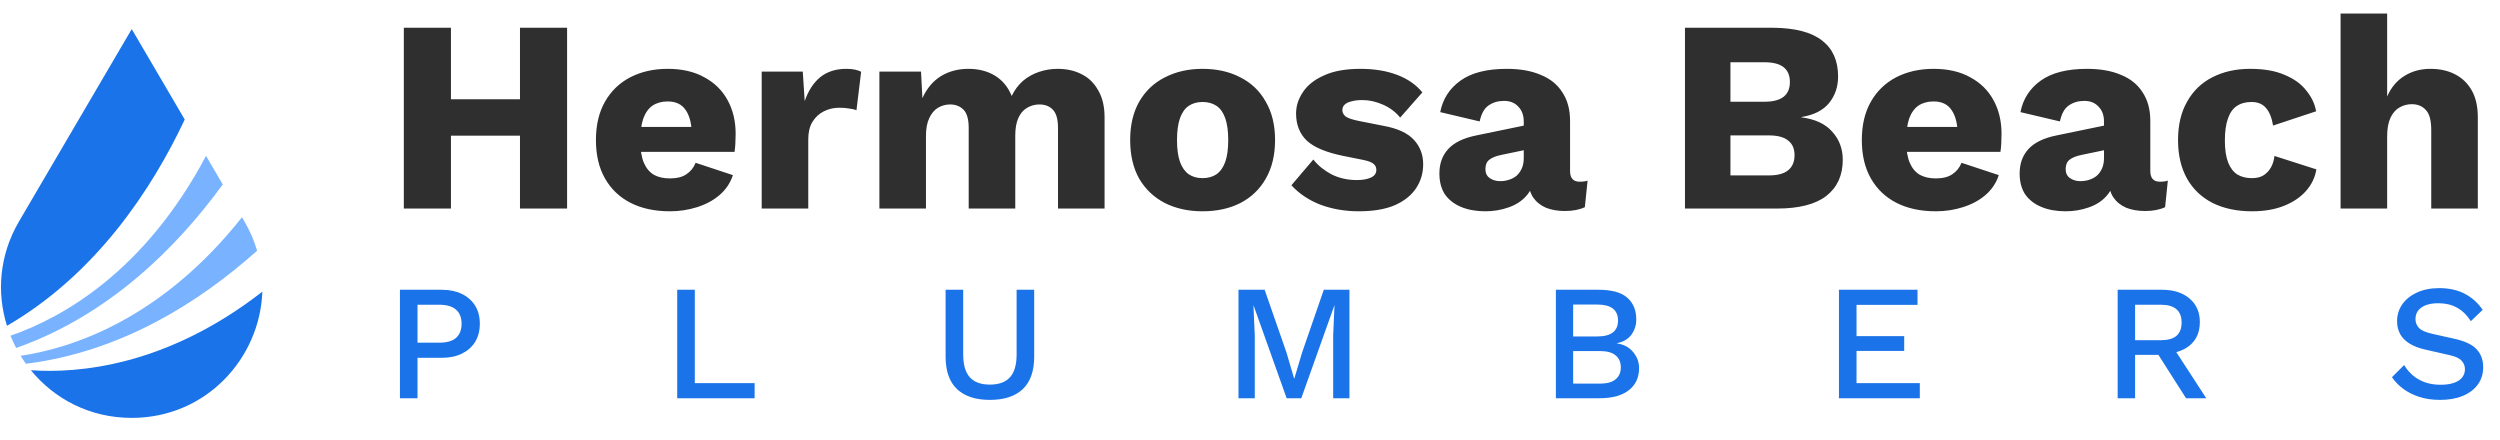 <svg xmlns="http://www.w3.org/2000/svg" width="250" height="44" viewBox="0 0 250 44" fill="none"><path d="M56.709 2.775V20.855H51.998V2.775H56.709ZM45.094 2.775V20.855H40.383V2.775H45.094ZM54.518 9.925V13.568H42.684V9.925H54.518ZM66.989 21.129C65.473 21.129 64.158 20.846 63.044 20.279C61.949 19.713 61.099 18.901 60.497 17.841C59.894 16.782 59.593 15.504 59.593 14.006C59.593 12.509 59.894 11.23 60.497 10.171C61.099 9.112 61.939 8.299 63.017 7.733C64.113 7.167 65.364 6.884 66.77 6.884C68.213 6.884 69.436 7.167 70.441 7.733C71.463 8.281 72.24 9.048 72.769 10.034C73.299 11.002 73.564 12.116 73.564 13.376C73.564 13.705 73.554 14.034 73.536 14.362C73.518 14.691 73.49 14.965 73.454 15.184H62.606V12.691H71.399L69.18 13.541C69.18 12.445 68.98 11.605 68.578 11.02C68.194 10.436 67.592 10.144 66.77 10.144C66.186 10.144 65.683 10.281 65.263 10.555C64.861 10.829 64.551 11.258 64.332 11.842C64.131 12.427 64.031 13.175 64.031 14.088C64.031 14.983 64.149 15.714 64.387 16.28C64.624 16.828 64.962 17.23 65.4 17.485C65.838 17.723 66.368 17.841 66.989 17.841C67.683 17.841 68.231 17.704 68.633 17.43C69.053 17.157 69.363 16.773 69.564 16.28L73.29 17.513C73.034 18.298 72.587 18.965 71.947 19.512C71.326 20.042 70.578 20.444 69.701 20.718C68.843 20.992 67.939 21.129 66.989 21.129ZM76.169 20.855V7.158H80.278L80.47 10.116C80.817 9.094 81.328 8.299 82.004 7.733C82.698 7.167 83.574 6.884 84.633 6.884C84.98 6.884 85.273 6.911 85.51 6.966C85.766 7.021 85.967 7.094 86.113 7.185L85.647 11.02C85.464 10.947 85.227 10.893 84.935 10.856C84.661 10.801 84.323 10.774 83.921 10.774C83.373 10.774 82.862 10.893 82.387 11.13C81.912 11.367 81.529 11.723 81.237 12.198C80.963 12.655 80.826 13.239 80.826 13.951V20.855H76.169ZM87.939 20.855V7.158H92.103L92.24 9.815C92.679 8.847 93.29 8.117 94.076 7.624C94.879 7.13 95.802 6.884 96.843 6.884C97.865 6.884 98.751 7.112 99.5 7.569C100.248 8.025 100.805 8.701 101.171 9.596C101.463 8.993 101.837 8.491 102.294 8.089C102.769 7.687 103.307 7.386 103.91 7.185C104.513 6.984 105.134 6.884 105.773 6.884C106.686 6.884 107.49 7.067 108.184 7.432C108.878 7.779 109.425 8.318 109.827 9.048C110.247 9.76 110.457 10.655 110.457 11.733V20.855H105.8V12.801C105.8 11.924 105.627 11.313 105.28 10.966C104.951 10.619 104.504 10.445 103.937 10.445C103.481 10.445 103.061 10.564 102.677 10.801C102.312 11.02 102.029 11.358 101.828 11.815C101.627 12.271 101.527 12.847 101.527 13.541V20.855H96.87V12.801C96.87 11.924 96.696 11.313 96.349 10.966C96.002 10.619 95.555 10.445 95.007 10.445C94.587 10.445 94.185 10.555 93.802 10.774C93.436 10.993 93.144 11.34 92.925 11.815C92.706 12.271 92.596 12.874 92.596 13.623V20.855H87.939ZM120.248 6.884C121.691 6.884 122.951 7.167 124.028 7.733C125.124 8.281 125.973 9.094 126.576 10.171C127.197 11.23 127.507 12.509 127.507 14.006C127.507 15.504 127.197 16.791 126.576 17.869C125.973 18.928 125.124 19.741 124.028 20.307C122.951 20.855 121.691 21.129 120.248 21.129C118.842 21.129 117.591 20.855 116.495 20.307C115.399 19.741 114.541 18.928 113.92 17.869C113.317 16.791 113.016 15.504 113.016 14.006C113.016 12.509 113.317 11.23 113.92 10.171C114.541 9.094 115.399 8.281 116.495 7.733C117.591 7.167 118.842 6.884 120.248 6.884ZM120.248 10.198C119.718 10.198 119.262 10.326 118.878 10.582C118.495 10.838 118.203 11.249 118.002 11.815C117.801 12.381 117.7 13.111 117.7 14.006C117.7 14.901 117.801 15.632 118.002 16.198C118.203 16.746 118.495 17.157 118.878 17.43C119.262 17.686 119.718 17.814 120.248 17.814C120.796 17.814 121.262 17.686 121.645 17.43C122.029 17.157 122.321 16.746 122.522 16.198C122.723 15.632 122.823 14.901 122.823 14.006C122.823 13.111 122.723 12.381 122.522 11.815C122.321 11.249 122.029 10.838 121.645 10.582C121.262 10.326 120.796 10.198 120.248 10.198ZM135.88 21.129C134.51 21.129 133.232 20.91 132.045 20.471C130.876 20.015 129.908 19.366 129.141 18.526L131.332 15.951C131.789 16.536 132.392 17.029 133.14 17.43C133.907 17.814 134.757 18.006 135.688 18.006C136.254 18.006 136.72 17.924 137.085 17.759C137.45 17.595 137.633 17.339 137.633 16.992C137.633 16.736 137.542 16.536 137.359 16.39C137.176 16.225 136.811 16.088 136.263 15.979L134.346 15.595C132.629 15.248 131.405 14.737 130.675 14.061C129.963 13.367 129.607 12.463 129.607 11.349C129.607 10.6 129.835 9.888 130.291 9.212C130.748 8.518 131.451 7.961 132.401 7.541C133.35 7.103 134.565 6.884 136.044 6.884C137.432 6.884 138.656 7.085 139.715 7.487C140.774 7.888 141.614 8.473 142.235 9.24L140.016 11.76C139.578 11.212 139.012 10.783 138.318 10.473C137.624 10.162 136.93 10.007 136.236 10.007C135.798 10.007 135.423 10.052 135.113 10.144C134.821 10.217 134.601 10.326 134.455 10.473C134.309 10.619 134.236 10.801 134.236 11.02C134.236 11.258 134.346 11.468 134.565 11.65C134.802 11.815 135.231 11.961 135.852 12.089L138.345 12.582C139.751 12.838 140.765 13.303 141.386 13.979C142.007 14.655 142.317 15.467 142.317 16.417C142.317 17.312 142.08 18.115 141.605 18.828C141.13 19.54 140.418 20.106 139.468 20.526C138.519 20.928 137.322 21.129 135.88 21.129ZM152.376 12.171C152.376 11.532 152.194 11.03 151.829 10.664C151.482 10.281 151.007 10.089 150.404 10.089C149.801 10.089 149.281 10.244 148.843 10.555C148.423 10.847 148.13 11.377 147.966 12.143L144.021 11.212C144.277 9.897 144.953 8.847 146.048 8.062C147.144 7.277 148.687 6.884 150.678 6.884C152.011 6.884 153.143 7.085 154.075 7.487C155.024 7.87 155.746 8.454 156.239 9.24C156.75 10.007 157.006 10.956 157.006 12.089V17.102C157.006 17.814 157.326 18.17 157.965 18.17C158.293 18.17 158.558 18.134 158.759 18.061L158.485 20.718C157.937 20.973 157.271 21.101 156.485 21.101C155.773 21.101 155.143 20.992 154.595 20.773C154.047 20.535 153.618 20.188 153.308 19.732C152.997 19.257 152.842 18.663 152.842 17.951V17.787L153.363 17.595C153.363 18.38 153.125 19.038 152.65 19.567C152.194 20.097 151.591 20.489 150.842 20.745C150.112 21.001 149.345 21.129 148.541 21.129C147.61 21.129 146.797 20.983 146.103 20.69C145.409 20.398 144.87 19.978 144.487 19.43C144.122 18.864 143.939 18.17 143.939 17.348C143.939 16.362 144.231 15.55 144.816 14.91C145.418 14.253 146.359 13.796 147.637 13.541L152.815 12.472L152.787 14.938L150.157 15.486C149.61 15.595 149.199 15.759 148.925 15.979C148.669 16.18 148.541 16.49 148.541 16.91C148.541 17.312 148.687 17.613 148.98 17.814C149.272 18.015 149.619 18.115 150.021 18.115C150.331 18.115 150.623 18.07 150.897 17.978C151.189 17.887 151.445 17.75 151.664 17.567C151.883 17.367 152.057 17.12 152.185 16.828C152.312 16.536 152.376 16.189 152.376 15.787V12.171ZM168.497 20.855V2.775H177.29C179.518 2.793 181.162 3.222 182.221 4.062C183.28 4.884 183.81 6.08 183.81 7.651C183.81 8.674 183.509 9.559 182.906 10.308C182.303 11.039 181.381 11.504 180.139 11.705V11.733C181.527 11.915 182.559 12.399 183.235 13.184C183.929 13.951 184.276 14.883 184.276 15.979C184.276 17.531 183.728 18.736 182.632 19.595C181.536 20.435 179.893 20.855 177.701 20.855H168.497ZM173.044 17.54H176.907C177.765 17.54 178.404 17.367 178.824 17.02C179.244 16.673 179.454 16.17 179.454 15.513C179.454 14.874 179.244 14.39 178.824 14.061C178.404 13.714 177.765 13.541 176.907 13.541H173.044V17.54ZM173.044 10.171H176.468C178.149 10.171 178.989 9.514 178.989 8.199C178.989 6.884 178.149 6.226 176.468 6.226H173.044V10.171ZM193.578 21.129C192.063 21.129 190.748 20.846 189.634 20.279C188.538 19.713 187.689 18.901 187.086 17.841C186.483 16.782 186.182 15.504 186.182 14.006C186.182 12.509 186.483 11.23 187.086 10.171C187.689 9.112 188.529 8.299 189.606 7.733C190.702 7.167 191.953 6.884 193.359 6.884C194.802 6.884 196.026 7.167 197.03 7.733C198.053 8.281 198.829 9.048 199.358 10.034C199.888 11.002 200.153 12.116 200.153 13.376C200.153 13.705 200.144 14.034 200.126 14.362C200.107 14.691 200.08 14.965 200.043 15.184H189.195V12.691H197.989L195.77 13.541C195.77 12.445 195.569 11.605 195.167 11.02C194.784 10.436 194.181 10.144 193.359 10.144C192.775 10.144 192.273 10.281 191.853 10.555C191.451 10.829 191.14 11.258 190.921 11.842C190.72 12.427 190.62 13.175 190.62 14.088C190.62 14.983 190.739 15.714 190.976 16.28C191.213 16.828 191.551 17.23 191.99 17.485C192.428 17.723 192.957 17.841 193.578 17.841C194.272 17.841 194.82 17.704 195.222 17.43C195.642 17.157 195.953 16.773 196.153 16.28L199.879 17.513C199.623 18.298 199.176 18.965 198.537 19.512C197.916 20.042 197.167 20.444 196.29 20.718C195.432 20.992 194.528 21.129 193.578 21.129ZM210.401 12.171C210.401 11.532 210.218 11.03 209.853 10.664C209.506 10.281 209.031 10.089 208.429 10.089C207.826 10.089 207.305 10.244 206.867 10.555C206.447 10.847 206.155 11.377 205.991 12.143L202.046 11.212C202.302 9.897 202.977 8.847 204.073 8.062C205.169 7.277 206.712 6.884 208.703 6.884C210.036 6.884 211.168 7.085 212.099 7.487C213.049 7.87 213.77 8.454 214.263 9.24C214.775 10.007 215.031 10.956 215.031 12.089V17.102C215.031 17.814 215.35 18.17 215.989 18.17C216.318 18.17 216.583 18.134 216.784 18.061L216.51 20.718C215.962 20.973 215.295 21.101 214.51 21.101C213.798 21.101 213.168 20.992 212.62 20.773C212.072 20.535 211.643 20.188 211.332 19.732C211.022 19.257 210.867 18.663 210.867 17.951V17.787L211.387 17.595C211.387 18.38 211.15 19.038 210.675 19.567C210.218 20.097 209.616 20.489 208.867 20.745C208.136 21.001 207.369 21.129 206.566 21.129C205.634 21.129 204.822 20.983 204.128 20.69C203.434 20.398 202.895 19.978 202.512 19.43C202.146 18.864 201.964 18.17 201.964 17.348C201.964 16.362 202.256 15.55 202.84 14.91C203.443 14.253 204.383 13.796 205.662 13.541L210.839 12.472L210.812 14.938L208.182 15.486C207.634 15.595 207.223 15.759 206.949 15.979C206.694 16.18 206.566 16.49 206.566 16.91C206.566 17.312 206.712 17.613 207.004 17.814C207.296 18.015 207.643 18.115 208.045 18.115C208.356 18.115 208.648 18.07 208.922 17.978C209.214 17.887 209.47 17.75 209.689 17.567C209.908 17.367 210.081 17.12 210.209 16.828C210.337 16.536 210.401 16.189 210.401 15.787V12.171ZM225.007 6.884C226.395 6.884 227.546 7.085 228.459 7.487C229.39 7.87 230.112 8.391 230.623 9.048C231.153 9.687 231.481 10.381 231.609 11.13L227.308 12.554C227.18 11.769 226.943 11.185 226.596 10.801C226.267 10.399 225.783 10.198 225.144 10.198C224.56 10.198 224.067 10.335 223.665 10.61C223.281 10.865 222.989 11.285 222.788 11.87C222.587 12.436 222.487 13.166 222.487 14.061C222.487 14.956 222.597 15.686 222.816 16.253C223.035 16.8 223.345 17.202 223.747 17.458C224.149 17.695 224.624 17.814 225.172 17.814C225.628 17.814 226.003 17.732 226.295 17.567C226.605 17.385 226.861 17.129 227.062 16.8C227.263 16.472 227.39 16.07 227.445 15.595L231.637 16.937C231.509 17.741 231.162 18.462 230.596 19.102C230.048 19.723 229.317 20.215 228.404 20.581C227.491 20.946 226.423 21.129 225.199 21.129C223.701 21.129 222.396 20.855 221.282 20.307C220.168 19.741 219.309 18.928 218.707 17.869C218.104 16.791 217.803 15.504 217.803 14.006C217.803 12.509 218.104 11.23 218.707 10.171C219.309 9.094 220.149 8.281 221.227 7.733C222.323 7.167 223.583 6.884 225.007 6.884ZM234.058 20.855V1.35H238.715V9.651C239.116 8.738 239.692 8.053 240.44 7.596C241.189 7.121 242.057 6.884 243.043 6.884C243.992 6.884 244.814 7.067 245.508 7.432C246.221 7.797 246.778 8.336 247.179 9.048C247.581 9.76 247.782 10.655 247.782 11.733V20.855H243.125V13.02C243.125 12.034 242.942 11.358 242.577 10.993C242.23 10.61 241.764 10.418 241.18 10.418C240.742 10.418 240.331 10.527 239.947 10.746C239.564 10.966 239.262 11.313 239.043 11.787C238.824 12.262 238.715 12.883 238.715 13.65V20.855H234.058Z" fill="#2F2F2F"></path><path d="M44.168 28.976C44.946 28.976 45.615 29.113 46.174 29.387C46.743 29.661 47.187 30.05 47.505 30.554C47.823 31.058 47.982 31.666 47.982 32.379C47.982 33.08 47.823 33.688 47.505 34.203C47.187 34.707 46.743 35.096 46.174 35.37C45.615 35.644 44.946 35.781 44.168 35.781H41.752V39.824H39.994V28.976H44.168ZM43.889 34.269C44.667 34.269 45.237 34.11 45.598 33.792C45.971 33.463 46.157 32.992 46.157 32.379C46.157 31.754 45.971 31.283 45.598 30.965C45.237 30.636 44.667 30.472 43.889 30.472H41.752V34.269H43.889ZM69.48 38.312H75.462V39.824H67.721V28.976H69.48V38.312ZM103.419 28.976V35.666C103.419 37.101 103.041 38.181 102.285 38.904C101.529 39.627 100.428 39.989 98.982 39.989C97.557 39.989 96.461 39.627 95.694 38.904C94.938 38.181 94.56 37.101 94.56 35.666V28.976H96.319V35.452C96.319 36.471 96.538 37.227 96.976 37.72C97.415 38.214 98.083 38.46 98.982 38.46C99.891 38.46 100.565 38.214 101.003 37.72C101.442 37.227 101.661 36.471 101.661 35.452V28.976H103.419ZM134.944 28.976V39.824H133.317V33.546L133.448 30.554H133.432L130.128 39.824H128.665L125.362 30.554H125.345L125.477 33.546V39.824H123.849V28.976H126.463L128.649 35.255L129.405 37.835H129.438L130.21 35.255L132.38 28.976H134.944ZM155.589 39.824V28.976H159.863C161.167 28.976 162.12 29.239 162.723 29.765C163.325 30.291 163.627 31.02 163.627 31.951C163.627 32.521 163.462 33.031 163.134 33.48C162.805 33.918 162.323 34.197 161.687 34.318V34.334C162.389 34.444 162.931 34.734 163.315 35.206C163.709 35.666 163.906 36.203 163.906 36.816C163.906 37.748 163.567 38.482 162.887 39.019C162.208 39.556 161.222 39.824 159.929 39.824H155.589ZM157.315 38.361H160.011C160.701 38.361 161.216 38.219 161.556 37.934C161.906 37.649 162.082 37.249 162.082 36.734C162.082 36.219 161.906 35.819 161.556 35.534C161.216 35.249 160.701 35.107 160.011 35.107H157.315V38.361ZM157.315 33.644H159.731C161.112 33.644 161.802 33.113 161.802 32.05C161.802 30.987 161.112 30.456 159.731 30.456H157.315V33.644ZM183.895 39.824V28.976H191.751V30.488H185.653V33.611H190.42V35.091H185.653V38.312H191.981V39.824H183.895ZM216.188 28.976C217.349 28.976 218.27 29.267 218.949 29.847C219.639 30.428 219.984 31.212 219.984 32.198C219.984 33.217 219.639 34.006 218.949 34.565C218.27 35.112 217.349 35.386 216.188 35.386L216.023 35.485H213.509V39.824H211.766V28.976H216.188ZM216.056 34.022C216.768 34.022 217.294 33.88 217.634 33.595C217.985 33.299 218.16 32.85 218.16 32.247C218.16 31.655 217.985 31.212 217.634 30.916C217.294 30.62 216.768 30.472 216.056 30.472H213.509V34.022H216.056ZM217.092 34.384L220.625 39.824H218.604L215.579 35.074L217.092 34.384ZM243.93 28.812C244.905 28.812 245.749 28.998 246.461 29.371C247.173 29.732 247.776 30.269 248.269 30.982L247.086 32.116C246.669 31.48 246.198 31.025 245.672 30.751C245.157 30.466 244.544 30.324 243.831 30.324C243.305 30.324 242.873 30.395 242.533 30.538C242.193 30.68 241.941 30.872 241.777 31.113C241.623 31.343 241.547 31.606 241.547 31.902C241.547 32.242 241.662 32.538 241.892 32.789C242.133 33.041 242.577 33.239 243.223 33.381L245.426 33.874C246.478 34.104 247.223 34.455 247.661 34.926C248.099 35.397 248.319 35.995 248.319 36.718C248.319 37.386 248.138 37.967 247.776 38.46C247.415 38.953 246.91 39.331 246.264 39.594C245.628 39.857 244.878 39.989 244.012 39.989C243.245 39.989 242.555 39.89 241.941 39.693C241.328 39.495 240.791 39.227 240.33 38.887C239.87 38.548 239.492 38.159 239.196 37.72L240.413 36.504C240.643 36.888 240.933 37.233 241.284 37.54C241.634 37.835 242.04 38.066 242.5 38.23C242.971 38.394 243.492 38.476 244.062 38.476C244.566 38.476 244.998 38.416 245.36 38.296C245.733 38.175 246.012 38 246.198 37.77C246.395 37.529 246.494 37.244 246.494 36.915C246.494 36.597 246.385 36.318 246.165 36.077C245.957 35.836 245.563 35.649 244.982 35.518L242.599 34.975C241.941 34.833 241.399 34.63 240.971 34.367C240.544 34.104 240.226 33.787 240.018 33.414C239.81 33.031 239.706 32.603 239.706 32.132C239.706 31.518 239.87 30.965 240.199 30.472C240.539 29.968 241.026 29.568 241.662 29.272C242.297 28.965 243.053 28.812 243.93 28.812Z" fill="#1A73E8"></path><path d="M20.604 15.588C14.476 27.134 6.288 31.756 1.048 33.572C1.216 33.99 1.407 34.399 1.616 34.797C10.953 31.507 17.741 24.671 22.277 18.444L20.604 15.588Z" fill="#79B3FF"></path><path d="M25.711 25.07C25.415 24.074 24.999 23.088 24.438 22.13L24.2 21.724C16.158 31.88 7.273 34.803 2.062 35.58C2.23 35.852 2.406 36.117 2.592 36.377C12.15 35.185 19.994 30.182 25.711 25.07Z" fill="#79B3FF"></path><path d="M3.088 37.023C5.421 39.878 8.963 41.789 13.173 41.789C20.631 41.789 26 35.802 26.235 29.164C16.662 36.623 7.809 37.355 3.088 37.023Z" fill="#1A73E8"></path><path d="M18.474 11.954L13.173 2.909L1.908 22.13C-0.088 25.534 -0.336 29.28 0.697 32.582C9.61 27.399 15.173 18.954 18.474 11.954Z" fill="#1A73E8"></path></svg>